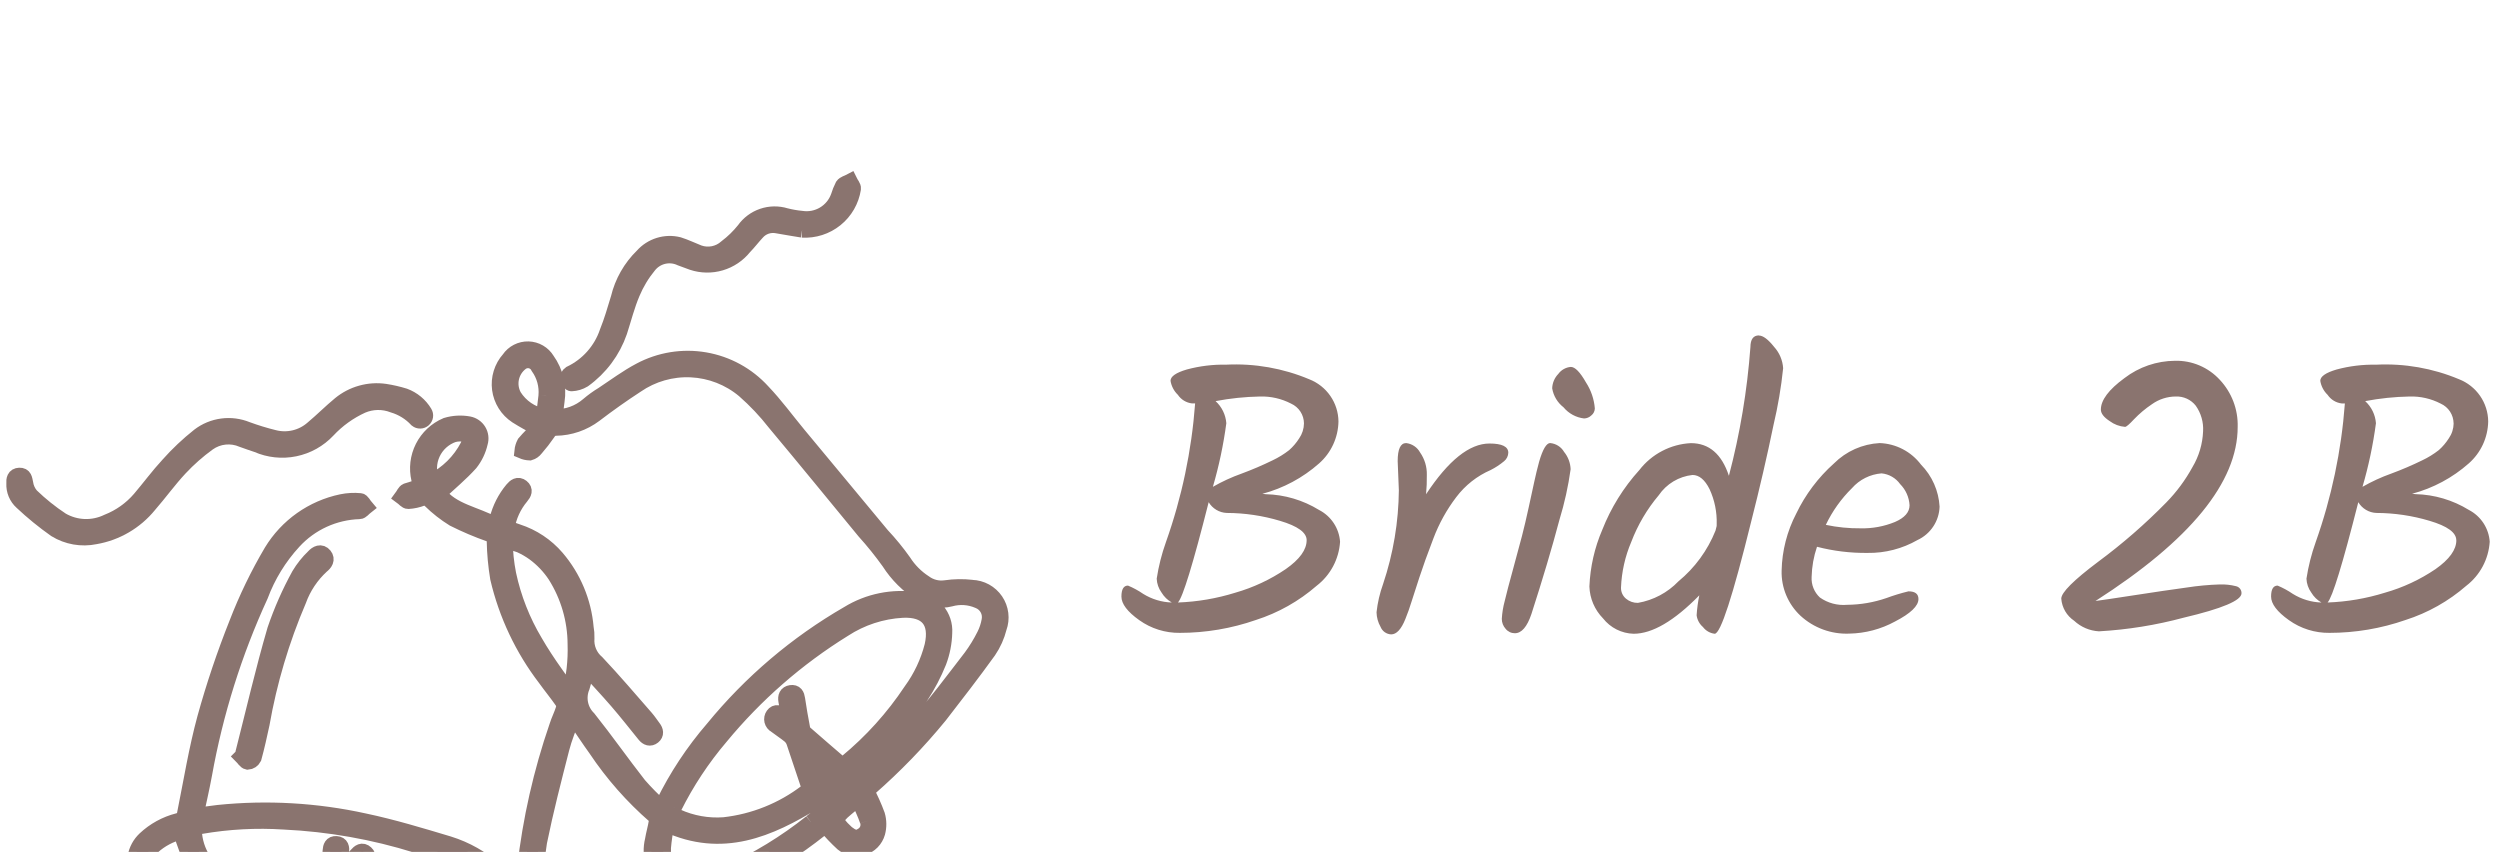 <svg width="179" height="61" viewBox="0 0 179 61" fill="none" xmlns="http://www.w3.org/2000/svg">
<g filter="url(#filter0_d_1395_7465)">
<path d="M69.584 30.064C68.962 29.994 68.334 30.003 67.714 30.092C67.449 30.133 67.179 30.121 66.919 30.057C66.659 29.993 66.413 29.878 66.198 29.719C65.599 29.331 65.091 28.82 64.706 28.219C64.232 27.551 63.713 26.916 63.152 26.319C61.159 23.919 59.166 21.519 57.173 19.119C56.318 18.088 55.527 16.996 54.603 16.031C53.516 14.839 52.062 14.044 50.471 13.771C48.881 13.498 47.245 13.763 45.823 14.524C44.89 15.014 44.037 15.657 43.154 16.239C42.786 16.461 42.437 16.713 42.11 16.992C41.45 17.564 40.6 17.871 39.727 17.853C39.78 17.441 39.833 17.074 39.875 16.707C40.035 15.676 39.784 14.623 39.175 13.776C39.034 13.544 38.837 13.35 38.602 13.214C38.367 13.077 38.101 13.002 37.83 12.995C37.558 12.988 37.289 13.049 37.047 13.173C36.805 13.297 36.598 13.479 36.445 13.704C36.185 13.995 35.992 14.339 35.877 14.712C35.762 15.084 35.729 15.477 35.78 15.864C35.831 16.25 35.965 16.622 36.172 16.952C36.379 17.282 36.655 17.564 36.981 17.778C37.495 18.102 38.026 18.398 38.573 18.663C38.237 19.006 37.873 19.345 37.553 19.725C37.46 19.902 37.401 20.095 37.381 20.294C37.555 20.369 37.742 20.411 37.931 20.418C38.103 20.367 38.254 20.262 38.361 20.118C38.674 19.759 38.967 19.383 39.237 18.99C39.291 18.887 39.373 18.802 39.472 18.742C39.572 18.682 39.686 18.651 39.802 18.651C40.809 18.635 41.784 18.3 42.588 17.693C43.555 16.956 44.549 16.25 45.568 15.587C46.715 14.796 48.091 14.402 49.484 14.468C50.876 14.533 52.209 15.054 53.277 15.95C54.082 16.655 54.819 17.435 55.477 18.278C57.631 20.853 59.753 23.455 61.887 26.047C62.516 26.744 63.106 27.477 63.653 28.24C64.238 29.159 65.02 29.936 65.943 30.515C66.246 30.721 66.59 30.86 66.951 30.923C67.312 30.987 67.683 30.973 68.038 30.883C68.707 30.694 69.42 30.743 70.057 31.02C70.332 31.127 70.56 31.327 70.702 31.586C70.843 31.845 70.888 32.145 70.829 32.434C70.764 32.801 70.646 33.156 70.477 33.487C70.203 34.034 69.883 34.557 69.519 35.049C68.219 36.735 66.943 38.449 65.54 40.049C64.392 41.359 63.077 42.522 61.834 43.749C61.722 43.859 61.591 43.949 61.461 44.057C61.335 43.925 61.239 43.831 61.151 43.73C61.063 43.629 60.989 43.53 60.888 43.407C61.047 43.27 61.179 43.152 61.315 43.039C63.11 41.552 64.669 39.801 65.938 37.845C66.445 37.073 66.874 36.252 67.22 35.395C67.473 34.728 67.612 34.022 67.63 33.308C67.669 32.732 67.482 32.163 67.108 31.723C66.735 31.282 66.205 31.004 65.63 30.948C63.927 30.687 62.186 31.039 60.718 31.941C57.027 34.074 53.752 36.856 51.053 40.155C49.637 41.794 48.438 43.609 47.487 45.555C47.436 45.637 47.379 45.715 47.316 45.787C46.765 45.292 46.244 44.765 45.756 44.208C44.526 42.637 43.379 41 42.136 39.439C41.843 39.151 41.643 38.781 41.562 38.378C41.481 37.975 41.523 37.556 41.682 37.177C41.823 36.72 41.924 36.252 41.982 35.777C42.758 36.632 43.482 37.4 44.174 38.201C44.866 39.002 45.497 39.81 46.154 40.619C46.33 40.836 46.547 40.919 46.774 40.738C47.001 40.557 46.951 40.322 46.785 40.106C46.605 39.87 46.445 39.619 46.25 39.396C45.09 38.071 43.95 36.726 42.742 35.447C42.489 35.233 42.291 34.962 42.164 34.656C42.038 34.35 41.986 34.018 42.013 33.688C42.021 33.434 42.002 33.181 41.955 32.931C41.796 31.089 41.065 29.343 39.865 27.937C39.121 27.07 38.152 26.425 37.065 26.073C36.813 25.991 36.565 25.893 36.297 25.794C36.429 24.971 36.782 24.199 37.317 23.56C37.517 23.327 37.634 23.082 37.36 22.865C37.086 22.648 36.87 22.822 36.678 23.051C36.161 23.674 35.791 24.404 35.595 25.189C35.567 25.298 35.522 25.403 35.46 25.581C34.053 24.798 32.37 24.614 31.406 23.32C32.206 22.578 33 21.92 33.679 21.166C34.019 20.736 34.258 20.235 34.379 19.7C34.422 19.559 34.435 19.41 34.417 19.264C34.399 19.117 34.35 18.976 34.274 18.85C34.198 18.724 34.095 18.615 33.974 18.531C33.853 18.447 33.715 18.389 33.57 18.362C33.032 18.263 32.478 18.293 31.954 18.451C31.224 18.761 30.628 19.318 30.27 20.025C29.913 20.732 29.817 21.543 30 22.314C30.041 22.483 30.079 22.653 30.13 22.873C29.786 22.937 29.447 23.028 29.117 23.144C28.968 23.208 28.887 23.431 28.775 23.581C28.927 23.692 29.082 23.899 29.229 23.893C29.571 23.873 29.909 23.799 30.229 23.676C30.49 23.576 30.609 23.669 30.799 23.836C31.307 24.335 31.869 24.776 32.475 25.151C33.314 25.572 34.179 25.94 35.065 26.251C35.169 26.277 35.26 26.34 35.321 26.428C35.382 26.517 35.409 26.624 35.398 26.73C35.416 27.623 35.498 28.514 35.644 29.395C36.255 32.006 37.414 34.457 39.044 36.585C39.444 37.143 39.882 37.673 40.273 38.237C40.318 38.314 40.347 38.398 40.36 38.487C40.372 38.575 40.367 38.664 40.344 38.75C40.215 39.175 40.005 39.574 39.874 39.998C38.74 43.287 37.97 46.689 37.577 50.145C37.519 50.977 37.515 51.812 37.565 52.645C37.571 52.847 37.623 53.045 37.718 53.223C37.812 53.402 37.945 53.557 38.108 53.676C38.503 53.965 38.844 54.32 39.118 54.725C39.999 56.117 39.598 57.074 37.997 57.472C36.556 57.811 35.07 57.912 33.597 57.772C31.428 57.595 29.263 57.353 27.103 57.081C25.97 56.938 24.852 56.672 23.684 56.453L23.804 55.684C23.957 55.708 24.072 55.721 24.185 55.744C26.643 56.252 29.151 56.469 31.66 56.391C32.301 56.371 32.947 56.381 33.581 56.304C34.663 56.234 35.687 55.793 36.481 55.054C36.76 54.791 36.966 54.461 37.081 54.096C37.196 53.73 37.215 53.341 37.136 52.966C36.904 51.924 36.322 50.993 35.487 50.328C34.516 49.456 33.368 48.805 32.121 48.419C30.121 47.819 28.121 47.212 26.086 46.783C22.654 46.027 19.122 45.824 15.626 46.183C15.101 46.241 14.578 46.326 14.015 46.404C14.231 45.382 14.456 44.424 14.633 43.458C15.426 39.035 16.777 34.729 18.653 30.645C19.186 29.216 19.992 27.903 21.025 26.78C21.626 26.122 22.353 25.592 23.162 25.221C23.972 24.85 24.849 24.646 25.739 24.62C25.886 24.62 26.039 24.406 26.185 24.292C26.055 24.141 25.933 23.871 25.793 23.86C25.348 23.817 24.899 23.842 24.461 23.932C23.425 24.149 22.446 24.576 21.582 25.187C20.719 25.798 19.99 26.58 19.441 27.484C18.471 29.126 17.639 30.846 16.953 32.625C16.07 34.841 15.309 37.103 14.672 39.402C14.062 41.641 13.691 43.946 13.232 46.226C13.22 46.357 13.167 46.48 13.079 46.578C12.992 46.676 12.875 46.743 12.747 46.769C11.86 46.996 11.045 47.443 10.378 48.069C10.016 48.41 9.773 48.857 9.685 49.346C9.596 49.834 9.667 50.339 9.886 50.784C10.213 51.508 10.719 52.136 11.356 52.61C13.365 54.146 15.668 55.251 18.123 55.857C18.681 56.007 19.236 56.17 19.694 56.299C19.608 56.996 19.559 57.697 19.547 58.399C19.561 58.747 19.697 59.078 19.931 59.335C20.165 59.593 20.482 59.76 20.826 59.807C21.252 59.914 21.703 59.864 22.095 59.666C22.488 59.467 22.795 59.133 22.961 58.726C23.213 58.262 23.385 57.753 23.601 57.246C24.225 57.367 24.852 57.494 25.481 57.608C28.901 58.328 32.394 58.64 35.888 58.54C36.928 58.484 37.956 58.296 38.949 57.98C39.217 57.913 39.468 57.789 39.684 57.616C39.9 57.444 40.076 57.227 40.202 56.981C40.327 56.735 40.398 56.464 40.41 56.188C40.422 55.912 40.375 55.636 40.272 55.38C40.045 54.489 39.526 53.701 38.798 53.139C38.615 52.998 38.471 52.813 38.379 52.601C38.288 52.388 38.253 52.156 38.278 51.926C38.314 50.707 38.428 49.491 38.619 48.286C39.075 46.039 39.651 43.815 40.219 41.592C40.411 40.838 40.719 40.115 40.977 39.377L41.126 39.341C41.155 39.41 41.188 39.477 41.226 39.541C41.705 40.241 42.171 40.951 42.669 41.641C43.857 43.418 45.276 45.029 46.888 46.431C46.935 46.488 46.969 46.555 46.988 46.626C47.008 46.697 47.011 46.772 46.999 46.845C46.928 47.285 46.799 47.716 46.726 48.157C46.592 48.705 46.608 49.279 46.77 49.819C46.932 50.359 47.236 50.846 47.65 51.23C48.063 51.614 48.572 51.88 49.122 52.001C49.673 52.122 50.246 52.094 50.783 51.92C51.595 51.653 52.387 51.327 53.153 50.945C55.129 49.955 56.998 48.763 58.728 47.387C58.867 47.281 59.01 47.181 59.105 47.111C59.483 47.569 59.893 48.001 60.331 48.402C60.532 48.567 60.77 48.679 61.025 48.729C61.28 48.779 61.543 48.765 61.791 48.688C62.039 48.61 62.264 48.472 62.446 48.287C62.627 48.101 62.76 47.873 62.831 47.623C62.942 47.208 62.938 46.77 62.818 46.357C62.593 45.749 62.328 45.158 62.023 44.586C62.105 44.55 62.183 44.502 62.253 44.445C64.072 42.855 65.755 41.115 67.285 39.245C68.473 37.713 69.66 36.179 70.792 34.606C71.135 34.101 71.387 33.539 71.536 32.946C71.652 32.627 71.691 32.285 71.648 31.948C71.606 31.611 71.485 31.288 71.294 31.007C71.103 30.727 70.848 30.495 70.551 30.331C70.253 30.168 69.92 30.078 69.581 30.068M39.103 16.353C39.055 16.823 38.986 17.291 38.92 17.808C38.488 17.724 38.078 17.552 37.715 17.304C37.352 17.056 37.043 16.737 36.808 16.365C36.589 15.97 36.521 15.509 36.616 15.068C36.711 14.627 36.963 14.235 37.325 13.965C37.422 13.895 37.533 13.847 37.651 13.825C37.769 13.802 37.89 13.806 38.006 13.836C38.123 13.866 38.23 13.921 38.323 13.998C38.415 14.074 38.49 14.17 38.541 14.278C38.97 14.879 39.169 15.614 39.102 16.349M32.46 19.123C32.603 19.083 32.75 19.061 32.899 19.058C33.549 19.044 33.765 19.335 33.499 19.922C32.929 21.024 32.024 21.916 30.914 22.469C30.789 22.149 30.73 21.806 30.74 21.462C30.75 21.118 30.83 20.78 30.974 20.467C31.119 20.155 31.324 19.875 31.579 19.644C31.834 19.413 32.133 19.235 32.458 19.122M19.358 55.364C17.224 54.865 15.174 54.058 13.272 52.969C12.74 52.669 12.241 52.313 11.784 51.908C11.34 51.475 10.957 50.984 10.645 50.448C10.46 50.161 10.388 49.816 10.442 49.478C10.496 49.141 10.672 48.835 10.938 48.62C11.511 48.108 12.201 47.743 12.948 47.56C13.187 48.356 13.482 49.133 13.831 49.887C14.424 51.016 15.319 51.958 16.415 52.609C17.648 53.324 18.942 53.934 20.215 54.586C20.354 54.658 20.504 54.708 20.668 54.777C20.175 55.592 20.178 55.582 19.363 55.364M22.028 58.645C21.917 58.825 21.745 58.96 21.543 59.024C21.341 59.088 21.123 59.078 20.928 58.995C20.73 58.944 20.558 58.823 20.443 58.654C20.329 58.484 20.28 58.279 20.307 58.076C20.343 57.648 20.418 57.225 20.53 56.81C20.558 56.752 20.6 56.701 20.652 56.664C20.704 56.626 20.766 56.603 20.83 56.595C21.454 56.724 22.07 56.887 22.838 57.077C22.544 57.658 22.328 58.177 22.029 58.646M22.858 56.246L21.099 55.826C21.199 55.297 21.445 55.026 21.752 55.118C23.171 55.557 23.062 55.263 22.858 56.246ZM23.122 54.655L22.038 54.355L23.225 53.045L23.325 53.089L23.125 54.662M23.473 51.237C23.443 51.481 23.344 51.711 23.188 51.901C22.627 52.559 22.025 53.182 21.456 53.833C21.399 53.929 21.307 53.998 21.199 54.026C21.092 54.053 20.977 54.037 20.882 53.98C19.666 53.38 18.427 52.834 17.234 52.195C16.229 51.603 15.372 50.789 14.729 49.816C14.281 49.215 14.002 48.505 13.921 47.759C13.882 47.393 13.991 47.237 14.373 47.166C16.344 46.824 18.349 46.717 20.346 46.847C23.566 46.999 26.754 47.563 29.831 48.526C31.174 48.868 32.472 49.37 33.697 50.02C34.532 50.509 35.257 51.165 35.829 51.945C36.809 53.311 36.503 54.537 34.917 55.099C34.023 55.376 33.095 55.529 32.16 55.554C29.536 55.709 26.903 55.507 24.333 54.954C24.205 54.927 24.082 54.882 23.933 54.837C24.033 53.901 24.12 52.984 24.226 52.069C24.259 51.957 24.322 51.855 24.408 51.775C24.976 51.108 25.547 50.442 26.121 49.775C26.314 49.553 26.465 49.321 26.198 49.075C25.931 48.829 25.713 49.002 25.52 49.227C25.155 49.652 24.782 50.071 24.328 50.588C24.374 49.97 24.405 49.488 24.449 49C24.476 48.7 24.443 48.437 24.079 48.413C23.744 48.391 23.668 48.628 23.649 48.913C23.6 49.687 23.557 50.462 23.472 51.232M41.116 35.922C41.091 36.144 41.059 36.365 41.022 36.586C40.994 36.783 40.947 36.976 40.879 37.162C40.76 37.462 40.716 37.468 40.524 37.233C40.244 36.893 39.994 36.52 39.738 36.161C39.231 35.446 38.748 34.714 38.31 33.955C37.416 32.459 36.775 30.826 36.41 29.121C36.25 28.316 36.167 27.498 36.161 26.677C36.161 26.677 37.15 26.992 37.244 27.033C37.59 27.188 37.919 27.378 38.227 27.599C38.83 28.04 39.349 28.585 39.76 29.209C40.685 30.677 41.18 32.374 41.189 34.109C41.209 34.715 41.185 35.32 41.116 35.922ZM48.258 45.823C49.163 44.006 50.286 42.306 51.602 40.76C54.102 37.729 57.081 35.128 60.422 33.06C61.677 32.24 63.125 31.766 64.622 31.684C66.39 31.603 67.133 32.511 66.747 34.237C66.45 35.397 65.936 36.489 65.231 37.456C63.95 39.383 62.392 41.11 60.606 42.581C60.506 42.664 60.394 42.737 60.306 42.803C59.392 42.016 58.499 41.252 57.616 40.476C57.526 40.379 57.468 40.256 57.451 40.124C57.323 39.436 57.194 38.747 57.097 38.054C57.055 37.754 56.95 37.554 56.629 37.601C56.308 37.648 56.229 37.891 56.28 38.175C56.35 38.6 56.434 39.023 56.531 39.546C56.32 39.403 56.169 39.306 56.023 39.203C55.799 39.044 55.55 38.93 55.356 39.203C55.314 39.261 55.285 39.328 55.271 39.398C55.257 39.468 55.259 39.541 55.275 39.61C55.292 39.68 55.323 39.745 55.367 39.802C55.411 39.858 55.466 39.905 55.53 39.938C55.861 40.192 56.217 40.415 56.538 40.68C56.679 40.803 56.786 40.96 56.848 41.136C57.197 42.15 57.519 43.173 57.869 44.186C57.947 44.413 57.956 44.535 57.734 44.699C56.018 46.008 53.979 46.826 51.834 47.064C50.683 47.147 49.529 46.941 48.478 46.464C48.128 46.321 48.098 46.154 48.254 45.823M58.071 46.88C56.236 48.34 54.228 49.567 52.092 50.533C51.416 50.895 50.67 51.109 49.905 51.16C48.457 51.082 47.428 50.427 47.491 48.697C47.541 48.136 47.622 47.579 47.734 47.027C51.702 48.865 55.071 47.399 58.352 45.376C58.83 46.307 58.832 46.309 58.07 46.876M58.67 44.067L57.885 41.845L57.98 41.782L59.662 43.336L58.674 44.064M59.702 44.32C59.867 44.197 60.033 44.076 60.235 43.927L60.872 44.602L59.49 45.765C58.967 44.865 58.966 44.864 59.702 44.32ZM62.115 46.774C62.18 46.967 62.176 47.177 62.103 47.368C62.03 47.558 61.893 47.717 61.715 47.817C61.315 48.097 60.987 47.908 60.666 47.662C60.631 47.635 60.598 47.604 60.566 47.574C59.742 46.804 59.744 46.6 60.585 45.898L61.44 45.183C61.693 45.775 61.94 46.263 62.11 46.775" fill="#8A746F"/>
<path d="M69.584 30.064C68.962 29.994 68.334 30.003 67.714 30.092C67.449 30.133 67.179 30.121 66.919 30.057C66.659 29.993 66.413 29.878 66.198 29.719C65.599 29.331 65.091 28.82 64.706 28.219C64.232 27.551 63.713 26.916 63.152 26.319C61.159 23.919 59.166 21.519 57.173 19.119C56.318 18.088 55.527 16.996 54.603 16.031C53.516 14.839 52.062 14.044 50.471 13.771C48.881 13.498 47.245 13.763 45.823 14.524C44.89 15.014 44.037 15.657 43.154 16.239C42.786 16.461 42.437 16.713 42.11 16.992C41.45 17.564 40.6 17.871 39.727 17.853C39.78 17.441 39.833 17.074 39.875 16.707C40.035 15.676 39.784 14.623 39.175 13.776C39.034 13.544 38.837 13.35 38.602 13.214C38.367 13.077 38.101 13.002 37.83 12.995C37.558 12.988 37.289 13.049 37.047 13.173C36.805 13.297 36.598 13.479 36.445 13.704C36.185 13.995 35.992 14.339 35.877 14.712C35.762 15.084 35.729 15.477 35.78 15.864C35.831 16.25 35.965 16.622 36.172 16.952C36.379 17.282 36.655 17.564 36.981 17.778C37.495 18.102 38.026 18.398 38.573 18.663C38.237 19.006 37.873 19.345 37.553 19.725C37.46 19.902 37.401 20.095 37.381 20.294C37.555 20.369 37.742 20.411 37.931 20.418C38.103 20.367 38.254 20.262 38.361 20.118C38.674 19.759 38.967 19.383 39.237 18.99C39.291 18.887 39.373 18.802 39.472 18.742C39.572 18.682 39.686 18.651 39.802 18.651C40.809 18.635 41.784 18.3 42.588 17.693C43.555 16.956 44.549 16.25 45.568 15.587C46.715 14.796 48.091 14.402 49.484 14.468C50.876 14.533 52.209 15.054 53.277 15.95C54.082 16.655 54.819 17.435 55.477 18.278C57.631 20.853 59.753 23.455 61.887 26.047C62.516 26.744 63.106 27.477 63.653 28.24C64.238 29.159 65.02 29.936 65.943 30.515C66.246 30.721 66.59 30.86 66.951 30.923C67.312 30.987 67.683 30.973 68.038 30.883C68.707 30.694 69.42 30.743 70.057 31.02C70.332 31.127 70.56 31.327 70.702 31.586C70.843 31.845 70.888 32.145 70.829 32.434C70.764 32.801 70.646 33.156 70.477 33.487C70.203 34.034 69.883 34.557 69.519 35.049C68.219 36.735 66.943 38.449 65.54 40.049C64.392 41.359 63.077 42.522 61.834 43.749C61.722 43.859 61.591 43.949 61.461 44.057C61.335 43.925 61.239 43.831 61.151 43.73C61.063 43.629 60.989 43.53 60.888 43.407C61.047 43.27 61.179 43.152 61.315 43.039C63.11 41.552 64.669 39.801 65.938 37.845C66.445 37.073 66.874 36.252 67.22 35.395C67.473 34.728 67.612 34.022 67.63 33.308C67.669 32.732 67.482 32.163 67.108 31.723C66.735 31.282 66.205 31.004 65.63 30.948C63.927 30.687 62.186 31.039 60.718 31.941C57.027 34.074 53.752 36.856 51.053 40.155C49.637 41.794 48.438 43.609 47.487 45.555C47.436 45.637 47.379 45.715 47.316 45.787C46.765 45.292 46.244 44.765 45.756 44.208C44.526 42.637 43.379 41 42.136 39.439C41.843 39.151 41.643 38.781 41.562 38.378C41.481 37.975 41.523 37.556 41.682 37.177C41.823 36.72 41.924 36.252 41.982 35.777C42.758 36.632 43.482 37.4 44.174 38.201C44.866 39.002 45.497 39.81 46.154 40.619C46.33 40.836 46.547 40.919 46.774 40.738C47.001 40.557 46.951 40.322 46.785 40.106C46.605 39.87 46.445 39.619 46.25 39.396C45.09 38.071 43.95 36.726 42.742 35.447C42.489 35.233 42.291 34.962 42.164 34.656C42.038 34.35 41.986 34.018 42.013 33.688C42.021 33.434 42.002 33.181 41.955 32.931C41.796 31.089 41.065 29.343 39.865 27.937C39.121 27.07 38.152 26.425 37.065 26.073C36.813 25.991 36.565 25.893 36.297 25.794C36.429 24.971 36.782 24.199 37.317 23.56C37.517 23.327 37.634 23.082 37.36 22.865C37.086 22.648 36.87 22.822 36.678 23.051C36.161 23.674 35.791 24.404 35.595 25.189C35.567 25.298 35.522 25.403 35.46 25.581C34.053 24.798 32.37 24.614 31.406 23.32C32.206 22.578 33 21.92 33.679 21.166C34.019 20.736 34.258 20.235 34.379 19.7C34.422 19.559 34.435 19.41 34.417 19.264C34.399 19.117 34.35 18.976 34.274 18.85C34.198 18.724 34.095 18.615 33.974 18.531C33.853 18.447 33.715 18.389 33.57 18.362C33.032 18.263 32.478 18.293 31.954 18.451C31.224 18.761 30.628 19.318 30.27 20.025C29.913 20.732 29.817 21.543 30 22.314C30.041 22.483 30.079 22.653 30.13 22.873C29.786 22.937 29.447 23.028 29.117 23.144C28.968 23.208 28.887 23.431 28.775 23.581C28.927 23.692 29.082 23.899 29.229 23.893C29.571 23.873 29.909 23.799 30.229 23.676C30.49 23.576 30.609 23.669 30.799 23.836C31.307 24.335 31.869 24.776 32.475 25.151C33.314 25.572 34.179 25.94 35.065 26.251C35.169 26.277 35.26 26.34 35.321 26.428C35.382 26.517 35.409 26.624 35.398 26.73C35.416 27.623 35.498 28.514 35.644 29.395C36.255 32.006 37.414 34.457 39.044 36.585C39.444 37.143 39.882 37.673 40.273 38.237C40.318 38.314 40.347 38.398 40.36 38.487C40.372 38.575 40.367 38.664 40.344 38.75C40.215 39.175 40.005 39.574 39.874 39.998C38.74 43.287 37.97 46.689 37.577 50.145C37.519 50.977 37.515 51.812 37.565 52.645C37.571 52.847 37.623 53.045 37.718 53.223C37.812 53.402 37.945 53.557 38.108 53.676C38.503 53.965 38.844 54.32 39.118 54.725C39.999 56.117 39.598 57.074 37.997 57.472C36.556 57.811 35.07 57.912 33.597 57.772C31.428 57.595 29.263 57.353 27.103 57.081C25.97 56.938 24.852 56.672 23.684 56.453L23.804 55.684C23.957 55.708 24.072 55.721 24.185 55.744C26.643 56.252 29.151 56.469 31.66 56.391C32.301 56.371 32.947 56.381 33.581 56.304C34.663 56.234 35.687 55.793 36.481 55.054C36.76 54.791 36.966 54.461 37.081 54.096C37.196 53.73 37.215 53.341 37.136 52.966C36.904 51.924 36.322 50.993 35.487 50.328C34.516 49.456 33.368 48.805 32.121 48.419C30.121 47.819 28.121 47.212 26.086 46.783C22.654 46.027 19.122 45.824 15.626 46.183C15.101 46.241 14.578 46.326 14.015 46.404C14.231 45.382 14.456 44.424 14.633 43.458C15.426 39.035 16.777 34.729 18.653 30.645C19.186 29.216 19.992 27.903 21.025 26.78C21.626 26.122 22.353 25.592 23.162 25.221C23.972 24.85 24.849 24.646 25.739 24.62C25.886 24.62 26.039 24.406 26.185 24.292C26.055 24.141 25.933 23.871 25.793 23.86C25.348 23.817 24.899 23.842 24.461 23.932C23.425 24.149 22.446 24.576 21.582 25.187C20.719 25.798 19.99 26.58 19.441 27.484C18.471 29.126 17.639 30.846 16.953 32.625C16.07 34.841 15.309 37.103 14.672 39.402C14.062 41.641 13.691 43.946 13.232 46.226C13.22 46.357 13.167 46.48 13.079 46.578C12.992 46.676 12.875 46.743 12.747 46.769C11.86 46.996 11.045 47.443 10.378 48.069C10.016 48.41 9.773 48.857 9.685 49.346C9.596 49.834 9.667 50.339 9.886 50.784C10.213 51.508 10.719 52.136 11.356 52.61C13.365 54.146 15.668 55.251 18.123 55.857C18.681 56.007 19.236 56.17 19.694 56.299C19.608 56.996 19.559 57.697 19.547 58.399C19.561 58.747 19.697 59.078 19.931 59.335C20.165 59.593 20.482 59.76 20.826 59.807C21.252 59.914 21.703 59.864 22.095 59.666C22.488 59.467 22.795 59.133 22.961 58.726C23.213 58.262 23.385 57.753 23.601 57.246C24.225 57.367 24.852 57.494 25.481 57.608C28.901 58.328 32.394 58.64 35.888 58.54C36.928 58.484 37.956 58.296 38.949 57.98C39.217 57.913 39.468 57.789 39.684 57.616C39.9 57.444 40.076 57.227 40.202 56.981C40.327 56.735 40.398 56.464 40.41 56.188C40.422 55.912 40.375 55.636 40.272 55.38C40.045 54.489 39.526 53.701 38.798 53.139C38.615 52.998 38.471 52.813 38.379 52.601C38.288 52.388 38.253 52.156 38.278 51.926C38.314 50.707 38.428 49.491 38.619 48.286C39.075 46.039 39.651 43.815 40.219 41.592C40.411 40.838 40.719 40.115 40.977 39.377L41.126 39.341C41.155 39.41 41.188 39.477 41.226 39.541C41.705 40.241 42.171 40.951 42.669 41.641C43.857 43.418 45.276 45.029 46.888 46.431C46.935 46.488 46.969 46.555 46.988 46.626C47.008 46.697 47.011 46.772 46.999 46.845C46.928 47.285 46.799 47.716 46.726 48.157C46.592 48.705 46.608 49.279 46.77 49.819C46.932 50.359 47.236 50.846 47.65 51.23C48.063 51.614 48.572 51.88 49.122 52.001C49.673 52.122 50.246 52.094 50.783 51.92C51.595 51.653 52.387 51.327 53.153 50.945C55.129 49.955 56.998 48.763 58.728 47.387C58.867 47.281 59.01 47.181 59.105 47.111C59.483 47.569 59.893 48.001 60.331 48.402C60.532 48.567 60.77 48.679 61.025 48.729C61.28 48.779 61.543 48.765 61.791 48.688C62.039 48.61 62.264 48.472 62.446 48.287C62.627 48.101 62.76 47.873 62.831 47.623C62.942 47.208 62.938 46.77 62.818 46.357C62.593 45.749 62.328 45.158 62.023 44.586C62.105 44.55 62.183 44.502 62.253 44.445C64.072 42.855 65.755 41.115 67.285 39.245C68.473 37.713 69.66 36.179 70.792 34.606C71.135 34.101 71.387 33.539 71.536 32.946C71.652 32.627 71.691 32.285 71.648 31.948C71.606 31.611 71.485 31.288 71.294 31.007C71.103 30.727 70.848 30.495 70.551 30.331C70.253 30.168 69.92 30.078 69.581 30.068M39.103 16.353C39.055 16.823 38.986 17.291 38.92 17.808C38.488 17.724 38.078 17.552 37.715 17.304C37.352 17.056 37.043 16.737 36.808 16.365C36.589 15.97 36.521 15.509 36.616 15.068C36.711 14.627 36.963 14.235 37.325 13.965C37.422 13.895 37.533 13.847 37.651 13.825C37.769 13.802 37.89 13.806 38.006 13.836C38.123 13.866 38.23 13.921 38.323 13.998C38.415 14.074 38.49 14.17 38.541 14.278C38.97 14.879 39.169 15.614 39.102 16.349M32.46 19.123C32.603 19.083 32.75 19.061 32.899 19.058C33.549 19.044 33.765 19.335 33.499 19.922C32.929 21.024 32.024 21.916 30.914 22.469C30.789 22.149 30.73 21.806 30.74 21.462C30.75 21.118 30.83 20.78 30.974 20.467C31.119 20.155 31.324 19.875 31.579 19.644C31.834 19.413 32.133 19.235 32.458 19.122M19.358 55.364C17.224 54.865 15.174 54.058 13.272 52.969C12.74 52.669 12.241 52.313 11.784 51.908C11.34 51.475 10.957 50.984 10.645 50.448C10.46 50.161 10.388 49.816 10.442 49.478C10.496 49.141 10.672 48.835 10.938 48.62C11.511 48.108 12.201 47.743 12.948 47.56C13.187 48.356 13.482 49.133 13.831 49.887C14.424 51.016 15.319 51.958 16.415 52.609C17.648 53.324 18.942 53.934 20.215 54.586C20.354 54.658 20.504 54.708 20.668 54.777C20.175 55.592 20.178 55.582 19.363 55.364M22.028 58.645C21.917 58.825 21.745 58.96 21.543 59.024C21.341 59.088 21.123 59.078 20.928 58.995C20.73 58.944 20.558 58.823 20.443 58.654C20.329 58.484 20.28 58.279 20.307 58.076C20.343 57.648 20.418 57.225 20.53 56.81C20.558 56.752 20.6 56.701 20.652 56.664C20.704 56.626 20.766 56.603 20.83 56.595C21.454 56.724 22.07 56.887 22.838 57.077C22.544 57.658 22.328 58.177 22.029 58.646M23.122 54.655L22.038 54.355L23.225 53.045L23.325 53.089L23.125 54.662M23.473 51.237C23.443 51.481 23.344 51.711 23.188 51.901C22.627 52.559 22.025 53.182 21.456 53.833C21.399 53.929 21.307 53.998 21.199 54.026C21.092 54.053 20.977 54.037 20.882 53.98C19.666 53.38 18.427 52.834 17.234 52.195C16.229 51.603 15.372 50.789 14.729 49.816C14.281 49.215 14.002 48.505 13.921 47.759C13.882 47.393 13.991 47.237 14.373 47.166C16.344 46.824 18.349 46.717 20.346 46.847C23.566 46.999 26.754 47.563 29.831 48.526C31.174 48.868 32.472 49.37 33.697 50.02C34.532 50.509 35.257 51.165 35.829 51.945C36.809 53.311 36.503 54.537 34.917 55.099C34.023 55.376 33.095 55.529 32.16 55.554C29.536 55.709 26.903 55.507 24.333 54.954C24.205 54.927 24.082 54.882 23.933 54.837C24.033 53.901 24.12 52.984 24.226 52.069C24.259 51.957 24.322 51.855 24.408 51.775C24.976 51.108 25.547 50.442 26.121 49.775C26.314 49.553 26.465 49.321 26.198 49.075C25.931 48.829 25.713 49.002 25.52 49.227C25.155 49.652 24.782 50.071 24.328 50.588C24.374 49.97 24.405 49.488 24.449 49C24.476 48.7 24.443 48.437 24.079 48.413C23.744 48.391 23.668 48.628 23.649 48.913C23.6 49.687 23.557 50.462 23.472 51.232M48.258 45.823C49.163 44.006 50.286 42.306 51.602 40.76C54.102 37.729 57.081 35.128 60.422 33.06C61.677 32.24 63.125 31.766 64.622 31.684C66.39 31.603 67.133 32.511 66.747 34.237C66.45 35.397 65.936 36.489 65.231 37.456C63.95 39.383 62.392 41.11 60.606 42.581C60.506 42.664 60.394 42.737 60.306 42.803C59.392 42.016 58.499 41.252 57.616 40.476C57.526 40.379 57.468 40.256 57.451 40.124C57.323 39.436 57.194 38.747 57.097 38.054C57.055 37.754 56.95 37.554 56.629 37.601C56.308 37.648 56.229 37.891 56.28 38.175C56.35 38.6 56.434 39.023 56.531 39.546C56.32 39.403 56.169 39.306 56.023 39.203C55.799 39.044 55.55 38.93 55.356 39.203C55.314 39.261 55.285 39.328 55.271 39.398C55.257 39.468 55.259 39.541 55.275 39.61C55.292 39.68 55.323 39.745 55.367 39.802C55.411 39.858 55.466 39.905 55.53 39.938C55.861 40.192 56.217 40.415 56.538 40.68C56.679 40.803 56.786 40.96 56.848 41.136C57.197 42.15 57.519 43.173 57.869 44.186C57.947 44.413 57.956 44.535 57.734 44.699C56.018 46.008 53.979 46.826 51.834 47.064C50.683 47.147 49.529 46.941 48.478 46.464C48.128 46.321 48.098 46.154 48.254 45.823M58.071 46.88C56.236 48.34 54.228 49.567 52.092 50.533C51.416 50.895 50.67 51.109 49.905 51.16C48.457 51.082 47.428 50.427 47.491 48.697C47.541 48.136 47.622 47.579 47.734 47.027C51.702 48.865 55.071 47.399 58.352 45.376C58.83 46.307 58.832 46.309 58.07 46.876M58.67 44.067L57.885 41.845L57.98 41.782L59.662 43.336L58.674 44.064M62.115 46.774C62.18 46.967 62.176 47.177 62.103 47.368C62.03 47.558 61.893 47.717 61.715 47.817C61.315 48.097 60.987 47.908 60.666 47.662C60.631 47.635 60.598 47.604 60.566 47.574C59.742 46.804 59.744 46.6 60.585 45.898L61.44 45.183C61.693 45.775 61.94 46.263 62.11 46.775M22.858 56.246L21.099 55.826C21.199 55.297 21.445 55.026 21.752 55.118C23.171 55.557 23.062 55.263 22.858 56.246ZM41.116 35.922C41.091 36.144 41.059 36.365 41.022 36.586C40.994 36.783 40.947 36.976 40.879 37.162C40.76 37.462 40.716 37.468 40.524 37.233C40.244 36.893 39.994 36.52 39.738 36.161C39.231 35.446 38.748 34.714 38.31 33.955C37.416 32.459 36.775 30.826 36.41 29.121C36.25 28.316 36.167 27.498 36.161 26.677C36.161 26.677 37.15 26.992 37.244 27.033C37.59 27.188 37.919 27.378 38.227 27.599C38.83 28.04 39.349 28.585 39.76 29.209C40.685 30.677 41.18 32.374 41.189 34.109C41.209 34.715 41.185 35.32 41.116 35.922ZM59.702 44.32C59.867 44.197 60.033 44.076 60.235 43.927L60.872 44.602L59.49 45.765C58.967 44.865 58.966 44.864 59.702 44.32Z" stroke="#8A746F" stroke-width="1.1"/>
</g>
<g filter="url(#filter1_d_1395_7465)">
<path d="M1.004 22.621C0.986 22.333 1.026 22.053 1.387 22.038C1.748 22.023 1.762 22.3 1.824 22.585C1.87 22.92 2.012 23.234 2.233 23.49C2.907 24.142 3.64 24.729 4.423 25.245C4.917 25.53 5.475 25.69 6.045 25.711C6.616 25.731 7.184 25.611 7.698 25.362C8.591 25.01 9.385 24.446 10.011 23.718C10.698 22.913 11.325 22.054 12.044 21.279C12.716 20.524 13.453 19.828 14.245 19.2C14.728 18.829 15.3 18.592 15.904 18.512C16.508 18.431 17.122 18.511 17.686 18.742C18.315 18.972 18.956 19.169 19.607 19.33C20.086 19.456 20.59 19.462 21.072 19.348C21.555 19.235 22.003 19.004 22.375 18.677C23.049 18.115 23.668 17.488 24.343 16.931C24.79 16.565 25.307 16.296 25.863 16.142C26.419 15.986 27 15.949 27.572 16.031C28.042 16.104 28.507 16.211 28.962 16.351C29.567 16.574 30.077 16.998 30.407 17.551C30.454 17.628 30.473 17.72 30.459 17.809C30.445 17.899 30.4 17.98 30.332 18.04C30.264 18.1 30.177 18.134 30.087 18.136C29.996 18.138 29.908 18.108 29.837 18.051C29.379 17.559 28.798 17.198 28.154 17.006C27.435 16.727 26.636 16.739 25.927 17.042C25.002 17.465 24.168 18.064 23.474 18.807C22.84 19.483 22.013 19.946 21.106 20.132C20.199 20.318 19.257 20.218 18.409 19.846C18.058 19.721 17.7 19.614 17.352 19.48C16.959 19.308 16.528 19.241 16.101 19.285C15.674 19.329 15.266 19.483 14.916 19.732C14.182 20.262 13.501 20.863 12.883 21.525C12.101 22.362 11.428 23.302 10.674 24.167C9.702 25.36 8.332 26.161 6.816 26.421C5.838 26.623 4.82 26.444 3.97 25.921C3.12 25.322 2.314 24.664 1.557 23.952C1.372 23.785 1.227 23.579 1.131 23.349C1.035 23.119 0.992 22.87 1.004 22.621Z" fill="#8A746F" stroke="#8A746F" stroke-width="1.1"/>
</g>
<g filter="url(#filter2_d_1395_7465)">
<path d="M57.431 4.461C57 4.389 56.324 4.283 55.65 4.161C55.385 4.107 55.111 4.126 54.855 4.213C54.6 4.301 54.372 4.456 54.196 4.661C53.883 4.997 53.605 5.368 53.284 5.696C52.852 6.235 52.266 6.63 51.603 6.827C50.94 7.023 50.234 7.013 49.577 6.796C49.299 6.688 49.014 6.596 48.738 6.487C48.355 6.305 47.921 6.258 47.508 6.354C47.094 6.451 46.726 6.685 46.463 7.018C45.973 7.613 45.573 8.277 45.276 8.988C44.898 9.875 44.663 10.823 44.364 11.744C43.884 13.137 42.983 14.346 41.786 15.205C41.525 15.362 41.229 15.451 40.925 15.464C40.833 15.476 40.642 15.276 40.625 15.154C40.623 15.076 40.64 14.998 40.675 14.929C40.709 14.859 40.761 14.799 40.825 14.754C41.445 14.46 41.999 14.044 42.455 13.531C42.911 13.018 43.259 12.419 43.478 11.769C43.797 10.984 44.029 10.163 44.278 9.352C44.554 8.199 45.152 7.148 46.002 6.321C46.319 5.963 46.729 5.7 47.185 5.559C47.642 5.418 48.129 5.405 48.592 5.521C49.083 5.675 49.551 5.905 50.032 6.093C50.365 6.212 50.724 6.238 51.071 6.169C51.418 6.1 51.74 5.938 52.002 5.701C52.477 5.342 52.904 4.925 53.276 4.461C53.602 4 54.065 3.654 54.599 3.472C55.133 3.29 55.711 3.281 56.25 3.446C56.626 3.542 57.008 3.609 57.394 3.646C57.946 3.729 58.51 3.618 58.99 3.332C59.47 3.046 59.836 2.603 60.025 2.078C60.107 1.808 60.212 1.546 60.339 1.294C60.439 1.146 60.681 1.094 60.859 1C60.942 1.17 61.118 1.355 61.095 1.509C60.961 2.369 60.512 3.149 59.834 3.695C59.156 4.242 58.299 4.516 57.43 4.465" fill="#8A746F"/>
<path d="M57.431 4.461C57 4.389 56.324 4.283 55.65 4.161C55.385 4.107 55.111 4.126 54.855 4.213C54.6 4.301 54.372 4.456 54.196 4.661C53.883 4.997 53.605 5.368 53.284 5.696C52.852 6.235 52.266 6.63 51.603 6.827C50.94 7.023 50.234 7.013 49.577 6.796C49.299 6.688 49.014 6.596 48.738 6.487C48.355 6.305 47.921 6.258 47.508 6.354C47.094 6.451 46.726 6.685 46.463 7.018C45.973 7.613 45.573 8.277 45.276 8.988C44.898 9.875 44.663 10.823 44.364 11.744C43.884 13.137 42.983 14.346 41.786 15.205C41.525 15.362 41.229 15.451 40.925 15.464C40.833 15.476 40.642 15.276 40.625 15.154C40.623 15.076 40.64 14.998 40.675 14.929C40.709 14.859 40.761 14.799 40.825 14.754C41.445 14.46 41.999 14.044 42.455 13.531C42.911 13.018 43.259 12.419 43.478 11.769C43.797 10.984 44.029 10.163 44.278 9.352C44.554 8.199 45.152 7.148 46.002 6.321C46.319 5.963 46.729 5.7 47.185 5.559C47.642 5.418 48.129 5.405 48.592 5.521C49.083 5.675 49.551 5.905 50.032 6.093C50.365 6.212 50.724 6.238 51.071 6.169C51.418 6.1 51.74 5.938 52.002 5.701C52.477 5.342 52.904 4.925 53.276 4.461C53.602 4 54.065 3.654 54.599 3.472C55.133 3.29 55.711 3.281 56.25 3.446C56.626 3.542 57.008 3.609 57.394 3.646C57.946 3.729 58.51 3.618 58.99 3.332C59.47 3.046 59.836 2.603 60.025 2.078C60.107 1.808 60.212 1.546 60.339 1.294C60.439 1.146 60.681 1.094 60.859 1C60.942 1.17 61.118 1.355 61.095 1.509C60.961 2.369 60.512 3.149 59.834 3.695C59.156 4.242 58.299 4.516 57.43 4.465" stroke="#8A746F" stroke-width="1.1"/>
</g>
<g filter="url(#filter3_d_1395_7465)">
<path d="M17.377 42.083C17.382 42.023 17.391 41.964 17.403 41.906C18.153 38.963 18.833 36 19.685 33.087C20.146 31.733 20.724 30.422 21.413 29.169C21.702 28.685 22.054 28.243 22.461 27.853C22.669 27.623 22.982 27.453 23.233 27.767C23.468 28.057 23.277 28.329 23.026 28.524C22.288 29.203 21.724 30.051 21.383 30.994C20.169 33.831 19.286 36.798 18.753 39.837C18.577 40.651 18.399 41.466 18.178 42.268C18.135 42.351 18.071 42.422 17.993 42.473C17.915 42.524 17.825 42.555 17.732 42.561C17.569 42.527 17.446 42.301 17.306 42.161L17.382 42.085" fill="#8A746F"/>
<path d="M17.377 42.083C17.382 42.023 17.391 41.964 17.403 41.906C18.153 38.963 18.833 36 19.685 33.087C20.146 31.733 20.724 30.422 21.413 29.169C21.702 28.685 22.054 28.243 22.461 27.853C22.669 27.623 22.982 27.453 23.233 27.767C23.468 28.057 23.277 28.329 23.026 28.524C22.288 29.203 21.724 30.051 21.383 30.994C20.169 33.831 19.286 36.798 18.753 39.837C18.577 40.651 18.399 41.466 18.178 42.268C18.135 42.351 18.071 42.422 17.993 42.473C17.915 42.524 17.825 42.555 17.732 42.561C17.569 42.527 17.446 42.301 17.306 42.161L17.382 42.085" stroke="#8A746F" stroke-width="1.1"/>
</g>
<path d="M95.949 38.791C95.909 39.406 95.739 40.004 95.45 40.548C95.161 41.091 94.759 41.566 94.271 41.942C93.003 43.045 91.524 43.879 89.923 44.391C88.171 45.001 86.329 45.313 84.474 45.313C83.435 45.326 82.42 45.008 81.574 44.405C80.721 43.8 80.294 43.236 80.294 42.713C80.294 42.191 80.451 41.929 80.764 41.928C81.146 42.087 81.51 42.286 81.851 42.52C82.468 42.904 83.175 43.118 83.901 43.139C83.597 42.969 83.343 42.722 83.164 42.423C82.954 42.134 82.835 41.789 82.82 41.432C82.956 40.542 83.177 39.666 83.48 38.818C84.617 35.615 85.32 32.275 85.571 28.885H85.351C85.147 28.862 84.95 28.795 84.774 28.688C84.598 28.581 84.448 28.437 84.333 28.266C84.055 27.998 83.871 27.647 83.81 27.266C83.81 26.954 84.2 26.683 84.979 26.454C85.898 26.207 86.847 26.091 87.799 26.11C89.834 26.009 91.865 26.366 93.743 27.156C94.354 27.394 94.88 27.809 95.253 28.349C95.626 28.888 95.828 29.527 95.834 30.183C95.823 30.752 95.694 31.313 95.455 31.829C95.216 32.346 94.871 32.807 94.444 33.183C93.278 34.214 91.889 34.958 90.385 35.357L90.633 35.385C91.981 35.418 93.296 35.807 94.444 36.513C94.87 36.731 95.231 37.056 95.495 37.455C95.759 37.854 95.915 38.314 95.949 38.791ZM93.364 30.316C93.362 30.016 93.274 29.724 93.111 29.472C92.947 29.221 92.715 29.022 92.442 28.899C91.754 28.542 90.987 28.367 90.213 28.39C89.146 28.41 88.083 28.52 87.035 28.72C87.483 29.131 87.759 29.696 87.805 30.302C87.6 31.842 87.278 33.365 86.842 34.856C87.5 34.479 88.191 34.161 88.906 33.907C89.66 33.628 90.399 33.311 91.121 32.958C91.541 32.759 91.938 32.515 92.304 32.229C92.581 31.984 92.821 31.702 93.019 31.39C93.238 31.075 93.359 30.701 93.364 30.316ZM93.557 38.681C93.557 38.131 92.92 37.668 91.645 37.291C90.408 36.921 89.125 36.731 87.834 36.727C87.571 36.717 87.316 36.641 87.09 36.506C86.864 36.372 86.675 36.183 86.541 35.957C85.422 40.378 84.689 42.772 84.341 43.139C85.733 43.088 87.111 42.853 88.441 42.439C89.731 42.071 90.954 41.499 92.064 40.745C93.058 40.048 93.555 39.36 93.555 38.681H93.557ZM100.157 35.081L100.074 33.017C100.074 32.155 100.276 31.724 100.679 31.724C100.888 31.748 101.087 31.822 101.261 31.939C101.435 32.056 101.579 32.214 101.679 32.398C102.006 32.866 102.175 33.427 102.161 33.998C102.168 34.462 102.149 34.926 102.106 35.388C103.702 32.967 105.215 31.756 106.646 31.756C107.545 31.756 107.994 31.976 107.994 32.416C107.99 32.533 107.962 32.647 107.91 32.751C107.858 32.856 107.785 32.948 107.694 33.021C107.398 33.268 107.075 33.48 106.731 33.654C105.756 34.078 104.908 34.746 104.268 35.594C103.582 36.496 103.03 37.492 102.631 38.552C102.209 39.653 101.876 40.579 101.631 41.331C101.386 42.083 101.197 42.667 101.064 43.084C100.935 43.506 100.789 43.919 100.624 44.322C100.331 45.056 99.991 45.422 99.606 45.422C99.442 45.415 99.283 45.36 99.148 45.265C99.014 45.17 98.91 45.038 98.849 44.885C98.667 44.566 98.567 44.206 98.56 43.839C98.635 43.149 98.793 42.47 99.028 41.817C99.758 39.643 100.14 37.367 100.159 35.073L100.157 35.081ZM111.136 27.817C111.146 27.425 111.303 27.052 111.576 26.771C111.68 26.628 111.814 26.51 111.968 26.424C112.123 26.337 112.294 26.285 112.47 26.271C112.773 26.271 113.135 26.642 113.557 27.385C113.919 27.942 114.136 28.58 114.19 29.242C114.188 29.339 114.165 29.433 114.122 29.52C114.079 29.607 114.018 29.682 113.942 29.742C113.802 29.879 113.615 29.957 113.419 29.962C112.844 29.894 112.317 29.608 111.947 29.162C111.518 28.829 111.229 28.348 111.138 27.812L111.136 27.817ZM110.998 31.724C111.202 31.743 111.398 31.81 111.57 31.92C111.743 32.03 111.886 32.18 111.989 32.357C112.275 32.708 112.439 33.143 112.457 33.595C112.287 34.82 112.019 36.03 111.657 37.213C111.124 39.222 110.454 41.474 109.648 43.968C109.339 44.883 108.944 45.34 108.464 45.34C108.337 45.34 108.212 45.312 108.098 45.257C107.984 45.202 107.883 45.123 107.804 45.024C107.626 44.828 107.528 44.573 107.529 44.309C107.554 43.881 107.623 43.457 107.735 43.043C107.872 42.465 108.074 41.695 108.34 40.732C108.606 39.77 108.817 38.985 108.973 38.379C109.129 37.774 109.29 37.09 109.455 36.329C109.62 35.568 109.754 34.953 109.855 34.485C109.956 34.019 110.07 33.546 110.199 33.068C110.458 32.169 110.725 31.72 111 31.72L110.998 31.724ZM125.939 24.024C126.232 24.024 126.595 24.295 127.026 24.836C127.408 25.257 127.637 25.796 127.673 26.363C127.532 27.73 127.302 29.085 126.985 30.422C126.526 32.651 125.993 34.958 125.385 37.342C124.064 42.699 123.193 45.377 122.771 45.377C122.606 45.357 122.447 45.304 122.303 45.221C122.158 45.138 122.032 45.028 121.932 44.895C121.683 44.68 121.522 44.382 121.478 44.056C121.508 43.575 121.573 43.097 121.671 42.625C119.871 44.46 118.303 45.377 116.966 45.377C116.543 45.366 116.127 45.261 115.749 45.071C115.371 44.881 115.04 44.61 114.778 44.277C114.178 43.665 113.829 42.85 113.801 41.993C113.858 40.595 114.17 39.219 114.723 37.934C115.342 36.359 116.241 34.909 117.378 33.655C117.817 33.087 118.374 32.621 119.011 32.289C119.647 31.956 120.348 31.765 121.065 31.729C122.368 31.729 123.276 32.509 123.789 34.068C124.585 31.049 125.101 27.964 125.33 24.85C125.334 24.294 125.538 24.015 125.942 24.015L125.939 24.024ZM122.915 37.526C122.941 36.665 122.767 35.809 122.406 35.026C122.067 34.347 121.659 34.008 121.182 34.008C120.698 34.061 120.231 34.218 119.813 34.469C119.396 34.721 119.038 35.059 118.764 35.462C117.925 36.458 117.26 37.588 116.797 38.805C116.357 39.839 116.109 40.944 116.064 42.066C116.059 42.218 116.088 42.369 116.15 42.508C116.212 42.646 116.305 42.769 116.422 42.866C116.66 43.067 116.964 43.173 117.275 43.166C118.381 42.975 119.397 42.435 120.175 41.625C121.351 40.657 122.265 39.408 122.83 37.993L122.913 37.663L122.915 37.526ZM138.874 36.273C138.859 36.78 138.703 37.272 138.423 37.695C138.144 38.118 137.752 38.454 137.292 38.667C136.204 39.29 134.968 39.609 133.715 39.589C132.495 39.603 131.278 39.455 130.097 39.149C129.859 39.845 129.73 40.574 129.712 41.309C129.696 41.583 129.741 41.857 129.843 42.111C129.946 42.366 130.103 42.595 130.304 42.781C130.873 43.182 131.565 43.367 132.258 43.304C133.213 43.296 134.161 43.133 135.064 42.822C135.581 42.631 136.11 42.47 136.646 42.34C137.123 42.34 137.361 42.523 137.361 42.89C137.361 43.386 136.802 43.922 135.683 44.5C134.677 45.049 133.554 45.346 132.409 45.367C131.12 45.42 129.863 44.96 128.914 44.087C128.473 43.675 128.125 43.173 127.892 42.616C127.659 42.059 127.547 41.459 127.564 40.855C127.595 39.432 127.954 38.035 128.611 36.773C129.265 35.41 130.183 34.189 131.311 33.182C132.185 32.308 133.351 31.789 134.585 31.724C135.162 31.745 135.726 31.894 136.238 32.161C136.75 32.427 137.195 32.804 137.543 33.265C138.337 34.073 138.81 35.142 138.874 36.273ZM134.719 33.893C133.902 33.958 133.142 34.337 132.6 34.952C131.828 35.712 131.194 36.602 130.729 37.58C131.551 37.754 132.389 37.837 133.229 37.828C134.068 37.847 134.901 37.692 135.678 37.374C136.375 37.072 136.724 36.672 136.724 36.174C136.692 35.604 136.452 35.066 136.05 34.661C135.896 34.445 135.697 34.265 135.468 34.133C135.238 34 134.983 33.919 134.719 33.893ZM152.828 42.616C154.25 42.396 155.497 42.213 156.57 42.066C157.353 41.945 158.144 41.871 158.936 41.846C159.325 41.833 159.714 41.874 160.092 41.97C160.208 41.994 160.312 42.058 160.385 42.151C160.459 42.244 160.496 42.361 160.492 42.479C160.492 42.992 159.112 43.575 156.351 44.226C154.368 44.76 152.335 45.087 150.284 45.203C149.622 45.166 148.994 44.898 148.509 44.446C148.246 44.269 148.026 44.035 147.866 43.761C147.707 43.487 147.611 43.18 147.587 42.864C147.587 42.424 148.468 41.544 150.229 40.222C151.962 38.94 153.59 37.523 155.099 35.984C155.842 35.227 156.476 34.37 156.984 33.439C157.446 32.663 157.706 31.783 157.741 30.88C157.779 30.229 157.595 29.583 157.218 29.05C157.049 28.834 156.831 28.662 156.582 28.547C156.333 28.433 156.061 28.379 155.787 28.39C155.175 28.392 154.579 28.584 154.081 28.94C153.612 29.254 153.178 29.619 152.788 30.027C152.455 30.385 152.244 30.564 152.155 30.564C151.757 30.533 151.375 30.39 151.055 30.151C150.633 29.876 150.422 29.601 150.422 29.326C150.422 28.648 150.986 27.895 152.114 27.07C153.153 26.275 154.423 25.84 155.732 25.832C156.333 25.817 156.929 25.931 157.482 26.166C158.035 26.401 158.532 26.752 158.938 27.194C159.793 28.105 160.253 29.317 160.218 30.565C160.218 34.528 156.824 38.683 150.037 43.03C150.476 42.974 151.406 42.836 152.828 42.616ZM178.264 38.791C178.224 39.406 178.054 40.004 177.765 40.548C177.476 41.091 177.074 41.566 176.586 41.942C175.318 43.045 173.839 43.879 172.238 44.391C170.486 45.001 168.645 45.313 166.79 45.313C165.751 45.326 164.736 45.008 163.89 44.405C163.037 43.8 162.61 43.236 162.61 42.713C162.61 42.191 162.766 41.929 163.078 41.929C163.46 42.089 163.824 42.287 164.165 42.521C164.782 42.905 165.489 43.119 166.215 43.14C165.914 42.969 165.662 42.723 165.486 42.425C165.276 42.136 165.157 41.791 165.142 41.434C165.278 40.544 165.499 39.669 165.802 38.82C166.939 35.617 167.642 32.276 167.893 28.887H167.673C167.468 28.864 167.272 28.797 167.096 28.69C166.92 28.583 166.77 28.439 166.655 28.268C166.377 28 166.193 27.649 166.132 27.268C166.132 26.956 166.522 26.686 167.301 26.456C168.22 26.209 169.169 26.093 170.121 26.112C172.155 26.009 174.186 26.364 176.064 27.152C176.675 27.39 177.201 27.805 177.574 28.345C177.947 28.884 178.149 29.523 178.155 30.179C178.144 30.748 178.015 31.309 177.776 31.826C177.536 32.342 177.192 32.803 176.765 33.179C175.599 34.21 174.21 34.954 172.706 35.353L172.954 35.381C174.301 35.413 175.616 35.802 176.764 36.507C177.189 36.727 177.551 37.052 177.814 37.452C178.076 37.852 178.232 38.313 178.264 38.791ZM175.677 30.316C175.675 30.016 175.587 29.724 175.424 29.472C175.26 29.221 175.028 29.022 174.755 28.899C174.067 28.543 173.3 28.367 172.526 28.39C171.459 28.41 170.396 28.52 169.348 28.72C169.796 29.131 170.072 29.696 170.118 30.302C169.913 31.842 169.591 33.365 169.155 34.856C169.813 34.479 170.504 34.161 171.219 33.907C171.973 33.628 172.712 33.311 173.434 32.958C173.854 32.759 174.25 32.515 174.617 32.229C174.894 31.984 175.134 31.702 175.332 31.39C175.553 31.075 175.674 30.701 175.681 30.316H175.677ZM175.87 38.681C175.87 38.131 175.233 37.668 173.958 37.291C172.721 36.921 171.438 36.731 170.147 36.727C169.884 36.717 169.628 36.641 169.403 36.506C169.177 36.372 168.988 36.183 168.854 35.957C167.735 40.378 167.001 42.772 166.654 43.139C168.046 43.088 169.424 42.853 170.754 42.439C172.047 42.073 173.273 41.502 174.386 40.747C175.378 40.048 175.874 39.36 175.874 38.681H175.87Z" fill="#8A746F"/>
<defs>
<filter id="filter0_d_1395_7465" x="-25.903" y="-10.556" width="133.117" height="117.968" filterUnits="userSpaceOnUse" color-interpolation-filters="sRGB">
<feFlood flood-opacity="0" result="BackgroundImageFix"/>
<feColorMatrix in="SourceAlpha" type="matrix" values="0 0 0 0 0 0 0 0 0 0 0 0 0 0 0 0 0 0 127 0" result="hardAlpha"/>
<feOffset dy="12"/>
<feGaussianBlur stdDeviation="17.5"/>
<feColorMatrix type="matrix" values="0 0 0 0 0.624 0 0 0 0 0.522 0 0 0 0 0.498 0 0 0 0.149 0"/>
<feBlend mode="normal" in2="BackgroundImageFix" result="effect1_dropShadow_1395_7465"/>
<feBlend mode="normal" in="SourceGraphic" in2="effect1_dropShadow_1395_7465" result="shape"/>
</filter>
<filter id="filter1_d_1395_7465" x="-34.55" y="-7.561" width="100.563" height="81.613" filterUnits="userSpaceOnUse" color-interpolation-filters="sRGB">
<feFlood flood-opacity="0" result="BackgroundImageFix"/>
<feColorMatrix in="SourceAlpha" type="matrix" values="0 0 0 0 0 0 0 0 0 0 0 0 0 0 0 0 0 0 127 0" result="hardAlpha"/>
<feOffset dy="12"/>
<feGaussianBlur stdDeviation="17.5"/>
<feColorMatrix type="matrix" values="0 0 0 0 0.624 0 0 0 0 0.522 0 0 0 0 0.498 0 0 0 0.149 0"/>
<feBlend mode="normal" in2="BackgroundImageFix" result="effect1_dropShadow_1395_7465"/>
<feBlend mode="normal" in="SourceGraphic" in2="effect1_dropShadow_1395_7465" result="shape"/>
</filter>
<filter id="filter2_d_1395_7465" x="5.075" y="-22.752" width="91.572" height="85.766" filterUnits="userSpaceOnUse" color-interpolation-filters="sRGB">
<feFlood flood-opacity="0" result="BackgroundImageFix"/>
<feColorMatrix in="SourceAlpha" type="matrix" values="0 0 0 0 0 0 0 0 0 0 0 0 0 0 0 0 0 0 127 0" result="hardAlpha"/>
<feOffset dy="12"/>
<feGaussianBlur stdDeviation="17.5"/>
<feColorMatrix type="matrix" values="0 0 0 0 0.624 0 0 0 0 0.522 0 0 0 0 0.498 0 0 0 0.149 0"/>
<feBlend mode="normal" in2="BackgroundImageFix" result="effect1_dropShadow_1395_7465"/>
<feBlend mode="normal" in="SourceGraphic" in2="effect1_dropShadow_1395_7465" result="shape"/>
</filter>
<filter id="filter3_d_1395_7465" x="-18.472" y="4.045" width="77.362" height="86.069" filterUnits="userSpaceOnUse" color-interpolation-filters="sRGB">
<feFlood flood-opacity="0" result="BackgroundImageFix"/>
<feColorMatrix in="SourceAlpha" type="matrix" values="0 0 0 0 0 0 0 0 0 0 0 0 0 0 0 0 0 0 127 0" result="hardAlpha"/>
<feOffset dy="12"/>
<feGaussianBlur stdDeviation="17.5"/>
<feColorMatrix type="matrix" values="0 0 0 0 0.624 0 0 0 0 0.522 0 0 0 0 0.498 0 0 0 0.149 0"/>
<feBlend mode="normal" in2="BackgroundImageFix" result="effect1_dropShadow_1395_7465"/>
<feBlend mode="normal" in="SourceGraphic" in2="effect1_dropShadow_1395_7465" result="shape"/>
</filter>
</defs>
</svg>
